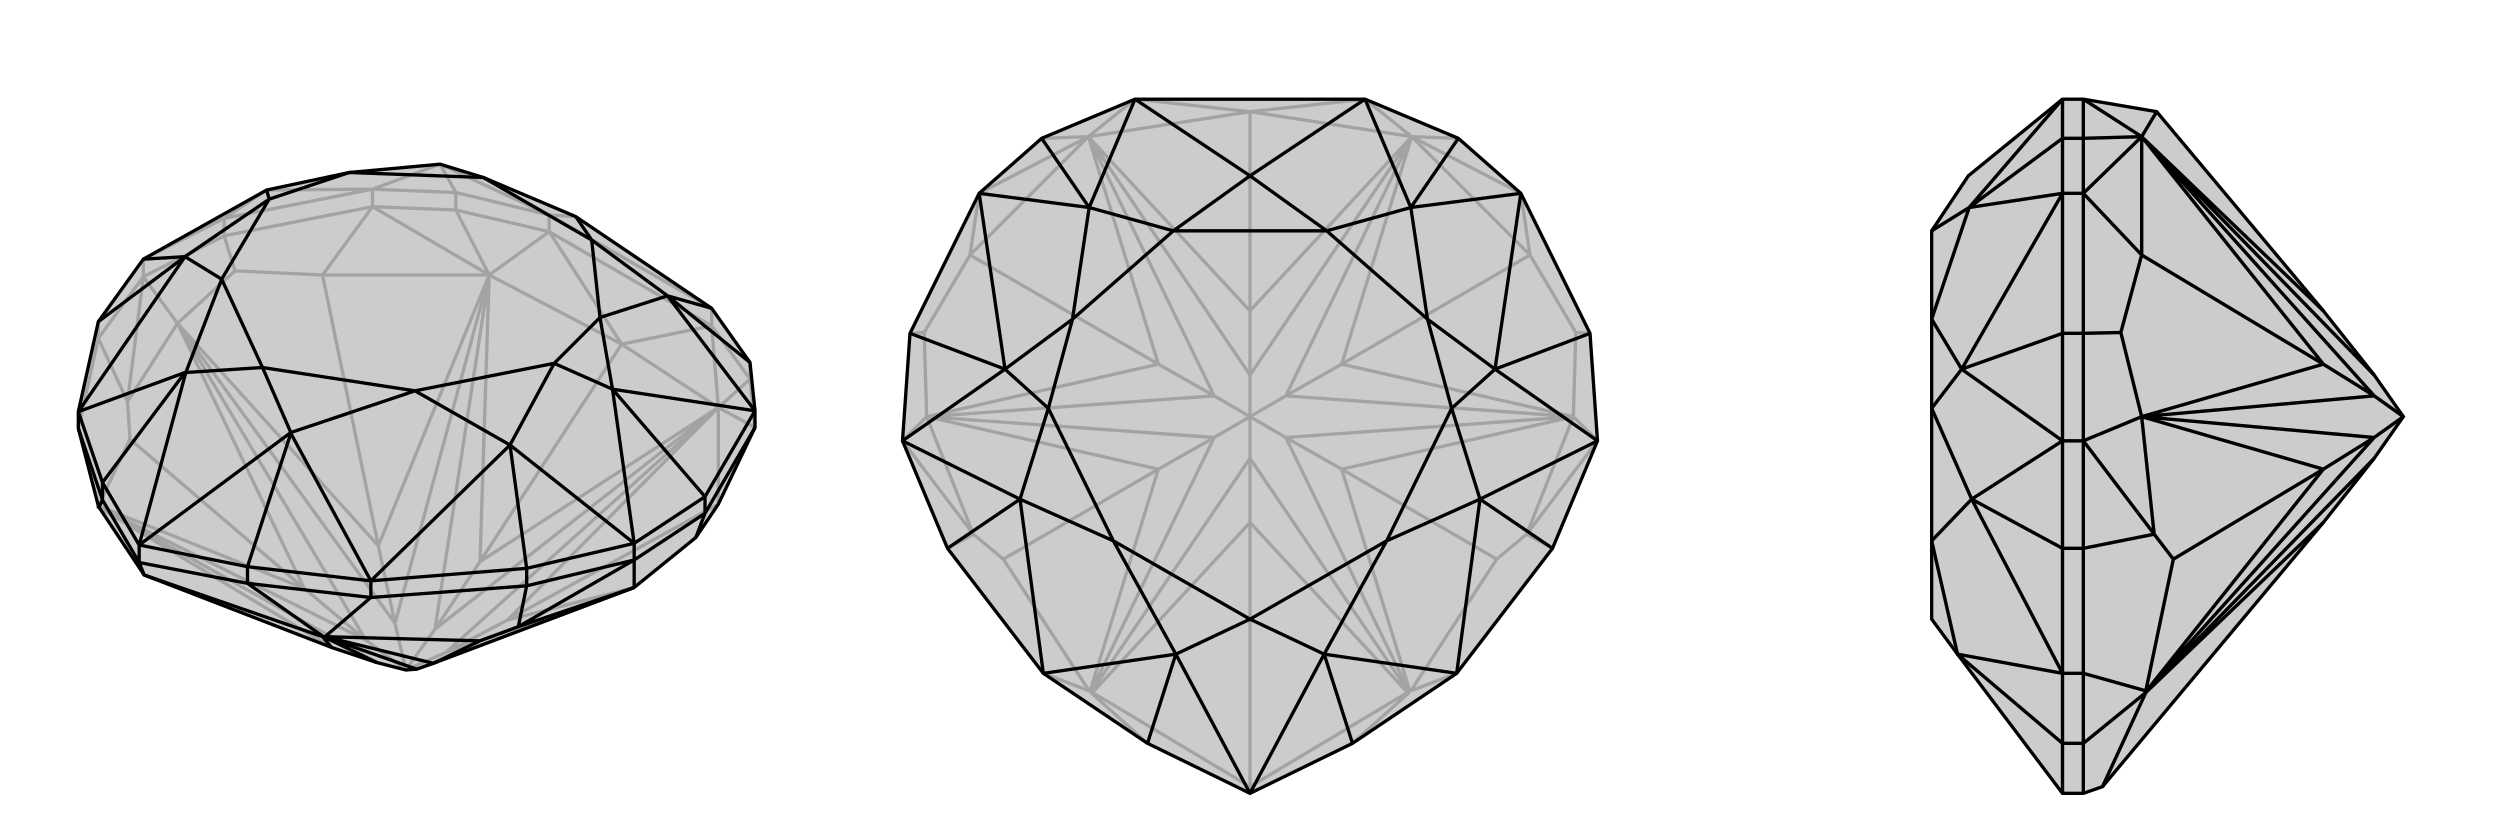 <svg xmlns="http://www.w3.org/2000/svg" viewBox="0 0 3000 1000">
    <g stroke="currentColor" stroke-width="4" fill="none" transform="translate(-13 -10)">
        <path fill="currentColor" stroke="none" fill-opacity=".2" d="M774,715L848,655L875,615L919,523L919,503L913,445L867,380L867,380L704,270L704,270L593,223L541,207L432,217L333,238L185,321L131,396L107,504L107,524L131,617L131,617L131,618L132,618L132,619L186,700L411,787L465,805L500,814L513,813L533,806z" />
<path stroke-opacity=".2" d="M622,754L548,793M378,716L452,778M467,665L487,758M589,684L535,765M589,684L875,499M622,754L875,499M622,754L774,715M622,754L875,615M411,787L132,619M378,716L131,617M378,716L226,398M378,716L169,537M467,665L226,398M467,665L600,340M467,665L400,340M589,684L600,340M589,684L759,423M226,398L295,335M875,499L759,423M875,499L867,401M600,340L759,423M600,340L672,288M759,423L867,401M759,423L672,288M875,499L913,465M600,340L560,262M600,340L400,340M600,340L460,258M875,499L875,615M875,499L919,523M400,340L295,335M295,335L282,293M400,340L460,258M226,398L166,492M226,398L185,342M166,492L185,342M169,537L131,617M169,537L166,492M166,492L131,416M107,524L131,416M185,342L131,416M131,416L131,396M185,342L282,293M185,342L185,321M460,258L282,293M282,293L282,272M919,523L913,465M460,258L560,262M460,258L460,237M867,401L913,465M913,465L913,445M672,288L560,262M560,262L560,241M867,401L672,288M867,401L867,380M672,288L672,268M226,398L452,778M226,398L487,758M774,715L548,793M774,715L513,813M600,340L487,758M600,340L535,765M487,758L500,814M875,499L535,765M875,499L548,793M548,793L500,814M535,765L500,814M465,805L132,618M452,778L131,618M452,778L500,814M185,321L282,272M282,272L460,237M282,272L333,238M560,241L460,237M560,241L672,268M560,241L541,207M460,237L333,238M460,237L541,207M541,207L672,268M867,380L672,268M672,268L704,270" />
<path d="M774,715L848,655L875,615L919,523L919,503L913,445L867,380L867,380L704,270L704,270L593,223L541,207L432,217L333,238L185,321L131,396L107,504L107,524L131,617L131,617L131,618L132,618L132,619L186,700L411,787L465,805L500,814L513,813L533,806z" />
<path d="M533,806L403,774M533,806L589,779M411,787L400,774M403,774L402,774M403,774L403,774M848,655L859,626M774,715L635,762M774,715L774,682M635,762L774,682M589,779L635,762M589,779L403,774M403,774L458,727M635,762L645,713M136,610L132,618M400,774L401,774M186,700L400,774M310,710L401,774M186,700L180,685M310,710L180,685M136,610L180,685M180,685L180,664M136,610L107,524M136,610L136,589M310,710L458,727M310,710L310,690M458,727L645,713M458,727L458,707M774,682L645,713M645,713L645,692M774,682L859,626M774,682L774,662M919,523L859,626M859,626L859,606M513,813L402,774M401,774L465,805M402,774L401,774M310,690L180,664M136,589L180,664M310,690L458,707M310,690L362,530M136,589L107,504M136,589L235,457M645,692L458,707M645,692L774,662M645,692L625,544M131,396L235,318M774,662L859,606M859,606L919,503M859,606L748,477M913,445L814,365M180,664L362,529M180,664L236,457M362,530L362,529M458,707L362,530M458,707L625,544M235,457L236,457M107,504L235,457M107,504L235,318M774,662L625,544M774,662L748,477M185,321L235,318M919,503L748,477M919,503L814,365M867,380L814,365M236,457L328,451M236,457L279,345M362,529L328,451M362,529L511,479M328,451L279,345M328,451L511,479M511,479L625,544M625,544L678,446M511,479L678,446M279,345L235,318M235,318L336,249M279,345L336,249M748,477L678,446M748,477L733,391M678,446L733,391M333,238L336,249M336,249L432,217M814,365L733,391M814,365L723,298M733,391L723,298M432,217L593,223M723,298L704,270M723,298L593,223" />
    </g>
    <g stroke="currentColor" stroke-width="4" fill="none" transform="translate(1000 0)">
        <path fill="currentColor" stroke="none" fill-opacity=".2" d="M500,952L377,892L252,808L137,658L83,529L92,400L175,232L250,166L362,119L362,119L638,119L638,119L750,166L825,232L908,400L917,529L863,658L748,808L623,892z" />
<path stroke-opacity=".2" d="M610,437L543,475M610,563L543,525M500,627L500,550M390,563L457,525M390,437L457,475M500,373L500,450M500,373L694,164M610,437L694,164M610,437L888,500M610,437L836,306M610,563L888,500M610,563L692,830M610,563L796,671M500,627L689,831M500,627L311,831M500,627L500,944M390,563L308,830M390,563L112,500M390,563L204,671M390,437L112,500M390,437L306,164M390,437L164,306M500,373L306,164M500,373L500,134M888,500L891,399M112,500L109,399M308,830L309,830M308,830L307,829M692,830L691,830M692,830L693,829M694,164L500,134M694,164L638,119M306,164L500,134M306,164L362,119M500,134L638,119M500,134L362,119M694,164L750,166M306,164L250,166M306,164L164,306M306,164L175,232M694,164L836,306M694,164L825,232M164,306L109,399M109,399L92,400M164,306L175,232M836,306L891,399M891,399L908,400M836,306L825,232M112,500L168,641M112,500L83,529M888,500L832,641M888,500L917,529M168,641L83,529M832,641L917,529M204,671L307,829M204,671L168,641M307,829L252,808M168,641L137,658M796,671L832,641M796,671L693,829M693,829L748,808M832,641L863,658M311,831L309,831M311,831L500,944M377,892L309,831M689,831L691,831M500,944L689,831M623,892L691,831M500,944L500,952M112,500L457,525M112,500L457,475M888,500L543,475M888,500L543,525M306,164L457,475M306,164L500,450M457,475L500,500M694,164L500,450M694,164L543,475M543,475L500,500M500,450L500,500M543,525L691,830M691,831L500,550M691,830L691,831M543,525L500,500M500,550L309,831M457,525L309,830M309,830L309,831M457,525L500,500M500,500L500,550" />
<path d="M500,952L377,892L252,808L137,658L83,529L92,400L175,232L250,166L362,119L362,119L638,119L638,119L750,166L825,232L908,400L917,529L863,658L748,808L623,892z" />
<path d="M623,892L589,785M377,892L411,785M863,658L776,599M137,658L224,599M908,400L794,443M92,400L206,443M750,166L693,249M250,166L307,249M500,952L589,785M500,952L411,785M589,785L589,785M748,808L589,785M748,808L776,599M411,785L411,785M252,808L411,785M252,808L224,599M917,529L776,599M917,529L794,443M83,529L224,599M83,529L206,443M825,232L794,443M825,232L693,249M175,232L206,443M175,232L307,249M638,119L693,249M307,249L362,119M411,785L500,743M411,785L336,649M589,785L500,743M589,785L664,649M500,743L336,649M500,743L664,649M664,649L776,599M776,599L742,490M664,649L742,490M336,649L224,599M224,599L258,490M336,649L258,490M794,443L742,490M794,443L713,383M742,490L713,383M206,443L258,490M206,443L287,383M258,490L287,383M693,249L713,383M693,249L592,277M713,383L592,277M307,249L287,383M307,249L408,277M287,383L408,277M592,277L500,211M408,277L500,211M592,277L408,277M638,119L500,211M362,119L500,211" />
    </g>
    <g stroke="currentColor" stroke-width="4" fill="none" transform="translate(2000 0)">
        <path fill="currentColor" stroke="none" fill-opacity=".2" d="M523,944L500,952L475,952L349,785L318,743L318,649L318,490L318,383L318,277L362,211L362,211L475,119L475,119L500,119L588,134L788,373L849,450L884,500L849,550L788,627z" />
<path stroke-opacity=".2" d="M788,563L849,525M788,437L849,475M788,627L575,831M788,563L575,830M788,563L570,500M788,563L608,671M788,437L570,500M788,437L570,164M788,437L570,306M788,373L570,164M570,500L545,399M575,830L575,830M575,830L575,829M570,164L588,134M570,164L500,119M570,164L500,166M570,164L570,306M570,164L500,232M570,306L545,399M545,399L500,400M570,306L500,232M570,500L585,641M570,500L500,529M585,641L500,529M608,671L575,829M608,671L585,641M575,829L500,808M585,641L500,658M575,831L575,831M575,831L523,944M500,892L575,831M500,892L500,952M500,892L500,808M500,892L475,892M500,808L500,658M500,808L475,808M500,529L500,658M500,658L475,658M500,529L500,400M500,529L475,529M500,232L500,400M500,400L475,400M500,232L500,166M500,232L475,232M500,119L500,166M500,166L475,166M570,500L849,525M570,500L849,475M570,164L849,475M570,164L849,450M849,475L884,500M849,550L575,831M849,525L575,830M575,830L575,831M849,525L884,500M475,892L475,952M475,892L475,808M475,892L349,785M475,658L475,808M475,658L475,529M475,658L366,599M475,529L475,400M475,400L475,232M475,400L354,443M475,166L475,232M475,166L475,119M475,166L363,249M349,785L349,785M475,808L349,785M475,808L366,599M475,529L366,599M475,529L354,443M475,232L354,443M475,232L363,249M363,249L475,119M349,785L318,649M318,649L366,599M366,599L318,490M354,443L318,490M354,443L318,383M363,249L318,383M363,249L318,277" />
<path d="M523,944L500,952L475,952L349,785L318,743L318,649L318,490L318,383L318,277L362,211L362,211L475,119L475,119L500,119L588,134L788,373L849,450L884,500L849,550L788,627z" />
<path d="M788,437L849,475M788,563L849,525M788,373L570,164M788,437L570,164M788,437L570,500M788,437L570,306M788,563L570,500M788,563L575,830M788,563L608,671M788,627L575,831M570,500L545,399M575,830L575,830M575,830L575,829M570,164L588,134M570,164L500,119M570,164L500,166M570,164L570,306M570,164L500,232M570,306L545,399M545,399L500,400M570,306L500,232M570,500L585,641M570,500L500,529M585,641L500,529M608,671L585,641M608,671L575,829M575,829L500,808M585,641L500,658M575,831L575,831M523,944L575,831M500,892L575,831M500,892L500,952M500,892L500,808M500,892L475,892M500,808L500,658M500,808L475,808M500,529L500,658M500,658L475,658M500,529L500,400M500,529L475,529M500,232L500,400M500,400L475,400M500,232L500,166M500,232L475,232M500,119L500,166M500,166L475,166M570,500L849,475M570,500L849,525M570,164L849,450M570,164L849,475M849,475L884,500M849,525L575,830M575,831L849,550M575,830L575,831M849,525L884,500M475,892L475,952M475,892L475,808M475,892L349,785M475,658L475,808M475,658L475,529M475,658L366,599M475,529L475,400M475,400L475,232M475,400L354,443M475,166L475,232M475,166L475,119M475,166L363,249M349,785L349,785M475,808L349,785M475,808L366,599M475,529L366,599M475,529L354,443M475,232L354,443M475,232L363,249M475,119L363,249M349,785L318,649M318,649L366,599M366,599L318,490M354,443L318,490M354,443L318,383M363,249L318,383M363,249L318,277" />
    </g>
</svg>